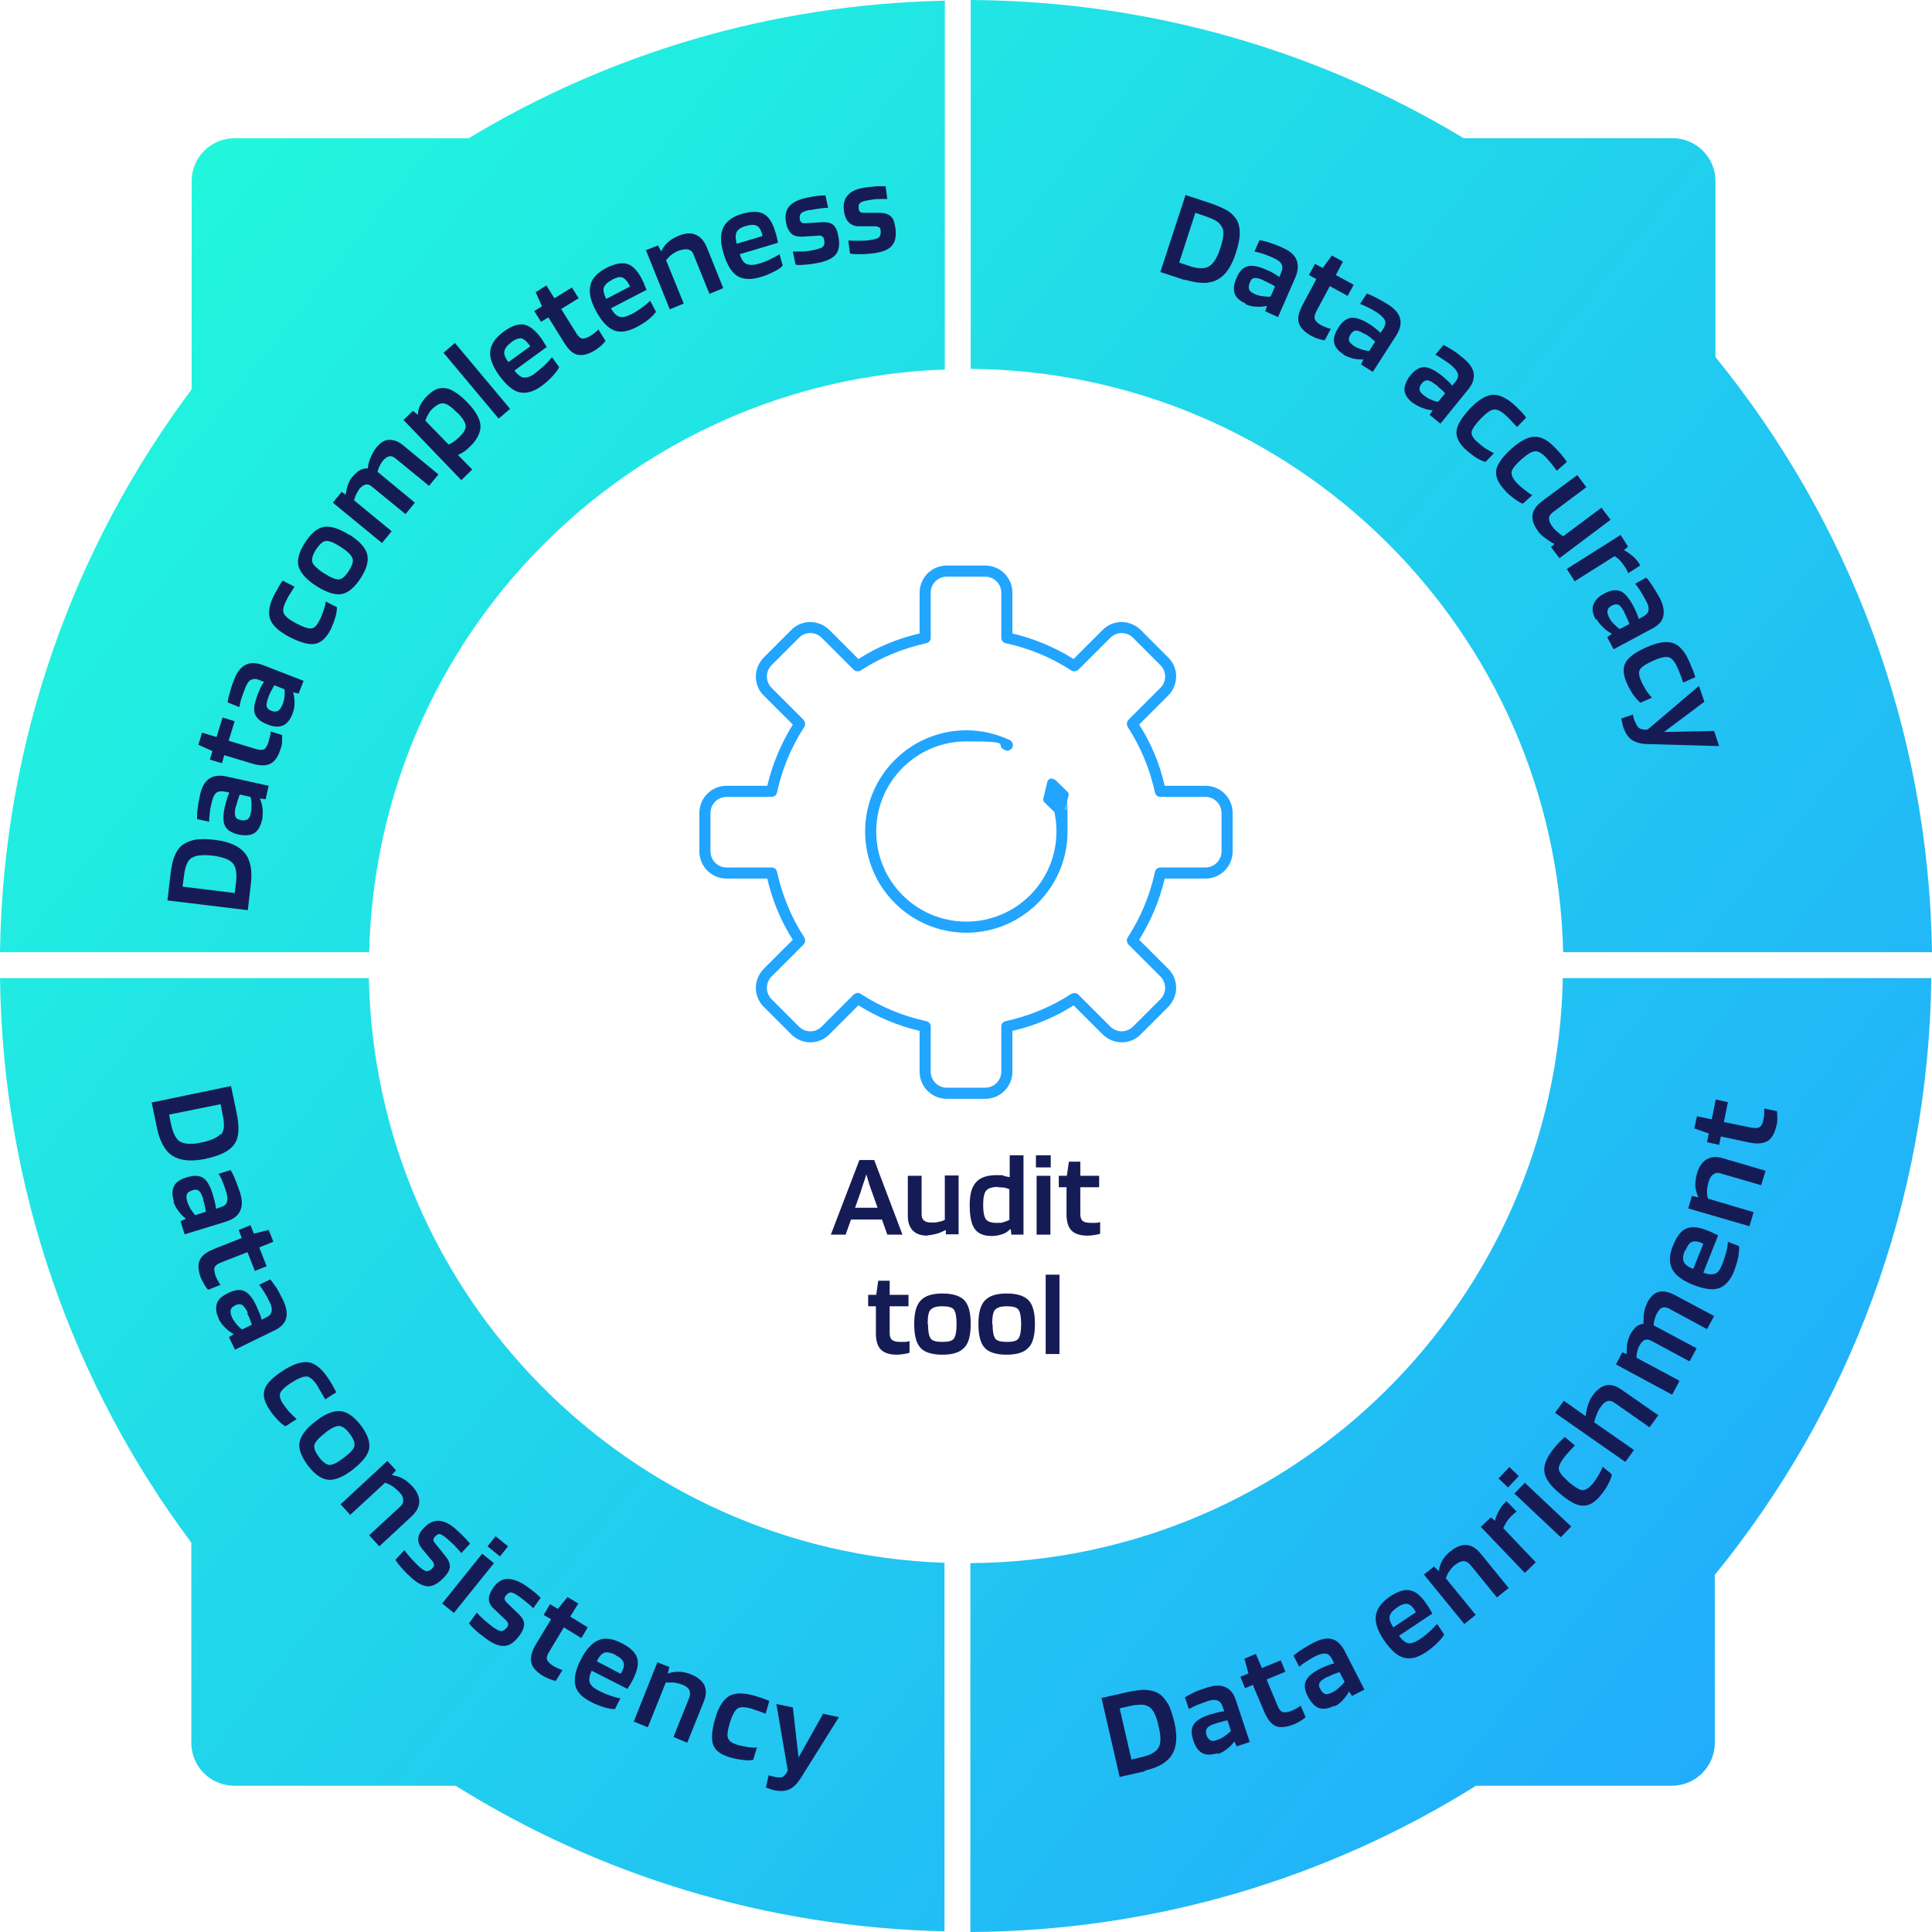 <?xml version="1.0" encoding="UTF-8"?>
<svg id="Layer_1" data-name="Layer 1" xmlns="http://www.w3.org/2000/svg" xmlns:xlink="http://www.w3.org/1999/xlink" version="1.1" viewBox="0 0 574.6 574.6">
  <defs>
    <style>
      .cls-1 {
        clip-path: url(#clippath);
      }

      .cls-2 {
        fill: none;
      }

      .cls-2, .cls-3, .cls-4, .cls-5 {
        stroke-width: 0px;
      }

      .cls-3 {
        fill: url(#linear-gradient);
      }

      .cls-4 {
        fill: #151c55;
      }

      .cls-5 {
        fill: #21a5ff;
      }
    </style>
    <clipPath id="clippath">
      <path class="cls-2" d="M288.7,0c53.6.3,103.7,15.2,146.6,41.1h62.1c7.1,0,12.8,5.7,12.8,12.8v52.3c39.5,48.5,63.4,110,64.4,177h-109.7c-2.2-95.7-80.1-172.7-176.2-173.5V0ZM109.8,283.2c2.2-94.1,77.4-170,171.2-173.3V.2c-51.7,1.1-100,15.8-141.6,40.9h-69.6c-7.1,0-12.8,5.7-12.8,12.8v61.9C21.9,162.7.9,220.5,0,283.2h109.7ZM280.9,464.8c-93.9-3.3-169.3-79.6-171.2-173.9H0c.8,62.8,21.8,120.9,56.9,167.9v59.5c0,7.1,5.7,12.8,12.8,12.8h65.8c42.4,26.5,92.2,42.1,145.4,43.3v-109.7ZM464.8,290.9c-1.9,96-79.9,173.3-176.2,174v109.7c55.2-.3,106.7-16.2,150.4-43.5h58.2c7.1,0,12.8-5.7,12.8-12.8v-49.9c39.6-48.6,63.6-110.3,64.4-177.5h-109.7Z"/>
    </clipPath>
    <linearGradient id="linear-gradient" x1="-20.9" y1="39.6" x2="593" y2="533" gradientUnits="userSpaceOnUse">
      <stop offset="0" stop-color="#21feda"/>
      <stop offset="1" stop-color="#21a5ff"/>
    </linearGradient>
  </defs>
  <g class="cls-1">
    <circle class="cls-3" cx="287.3" cy="287.3" r="387.7"/>
  </g>
  <g>
    <path class="cls-4" d="M251.6,367.2h-4.5l8.5-22.2h4.4l8.4,22.2h-4.5l-1.6-4.5h-9.2l-1.6,4.5ZM257.7,349.1c-.3.9-.5,1.8-.9,2.8-.3,1-.6,1.9-.9,2.8l-1.6,4.5h6.7l-1.6-4.5c-.3-.8-.6-1.6-.9-2.6s-.6-2-.9-3Z"/>
    <path class="cls-4" d="M275.9,367.5c-2,0-3.4-.5-4.4-1.5-1-1-1.5-2.5-1.5-4.4v-11.9h4.1v11.4c0,.9.2,1.5.7,1.9.5.4,1.2.6,2.3.6s1.3,0,2-.2c.7-.1,1.3-.3,1.9-.6v-13.2h4.1v17.5h-3.8v-1.2h-.2c-1,.5-1.9.9-2.8,1.1s-1.7.4-2.5.4Z"/>
    <path class="cls-4" d="M300.3,343.6h4.1v23.6h-3.6l-.2-1.6h-.2c-.7.7-1.4,1.2-2.4,1.5-.9.3-2,.5-3.1.5-2.3,0-4-.7-5-2.1s-1.5-3.7-1.5-7,.6-5.5,1.9-6.9c1.2-1.4,3.3-2.1,6.1-2.1s1.5,0,2.1.2,1.3.3,1.8.4v-6.3ZM296.9,353c-1.8,0-3,.4-3.6,1.1-.6.7-.9,2.2-.9,4.3s.3,3.4.8,4.2c.5.7,1.6,1.1,3.1,1.1s1.5,0,2.1-.2,1.3-.4,1.8-.7v-9.1c-.5-.2-1-.4-1.6-.5-.5,0-1.1-.1-1.8-.1Z"/>
    <path class="cls-4" d="M312.5,347.2h-4.4v-3.6h4.4v3.6ZM312.4,367.2h-4.1v-17.5h4.1v17.5Z"/>
    <path class="cls-4" d="M327.2,363.4v3.5c-.4.2-1,.3-1.7.4-.7.1-1.4.2-2,.2-2.2,0-3.8-.5-4.8-1.5-1-1-1.5-2.6-1.5-4.9v-8h-2.3v-3.4h2.4l.6-4.2h3.4v4.2h5.6v3.4h-5.6v7.9c0,1,.2,1.7.7,2.1.4.4,1.3.6,2.4.6s.9,0,1.4,0c.5,0,1-.1,1.3-.2Z"/>
    <path class="cls-4" d="M270.5,398.8v3.5c-.4.2-1,.3-1.7.4-.7.1-1.4.2-2,.2-2.2,0-3.8-.5-4.8-1.5-1-1-1.5-2.6-1.5-4.9v-8h-2.3v-3.4h2.4l.6-4.2h3.4v4.2h5.6v3.4h-5.6v7.9c0,1,.2,1.7.7,2.1s1.3.6,2.4.6.9,0,1.4,0c.5,0,1-.1,1.3-.2Z"/>
    <path class="cls-4" d="M288.7,393.8c0,3.3-.6,5.7-1.9,7-1.3,1.4-3.4,2.1-6.5,2.1s-5.3-.7-6.5-2c-1.3-1.4-1.9-3.7-1.9-7.1s.6-5.6,1.9-7c1.3-1.4,3.4-2.1,6.5-2.1s5.2.7,6.5,2c1.3,1.4,1.9,3.7,1.9,7ZM276,393.8c0,2.2.3,3.6.8,4.3.5.7,1.7,1,3.5,1s2.9-.3,3.4-1,.8-2.1.8-4.3-.3-3.6-.8-4.3c-.5-.7-1.7-1-3.5-1s-2.9.4-3.5,1.1c-.6.7-.8,2.1-.8,4.3Z"/>
    <path class="cls-4" d="M307.8,393.8c0,3.3-.6,5.7-1.9,7-1.3,1.4-3.4,2.1-6.5,2.1s-5.3-.7-6.5-2c-1.3-1.4-1.9-3.7-1.9-7.1s.6-5.6,1.9-7c1.3-1.4,3.4-2.1,6.5-2.1s5.2.7,6.5,2c1.3,1.4,1.9,3.7,1.9,7ZM295.2,393.8c0,2.2.3,3.6.8,4.3.5.7,1.7,1,3.5,1s2.9-.3,3.4-1,.8-2.1.8-4.3-.3-3.6-.8-4.3c-.5-.7-1.7-1-3.5-1s-2.9.4-3.5,1.1c-.6.7-.8,2.1-.8,4.3Z"/>
    <path class="cls-4" d="M315.1,379.1v23.6h-4.1v-23.6h4.1Z"/>
  </g>
  <g>
    <path class="cls-5" d="M313.6,231.9c-.7-.7-1.9-.3-2.1.6l-1.2,5c-.1.4,0,.9.4,1.2l2.9,2.8c.4,1.9.6,3.9.6,5.8,0,14.8-12,26.8-26.8,26.8s-26.8-12-26.8-26.8,12-26.8,26.8-26.8,7.9.9,11.5,2.6c.8.4,1.8,0,2.2-.8.4-.8,0-1.8-.8-2.2-4.1-1.9-8.4-2.9-12.9-2.9-16.6,0-30.1,13.5-30.1,30.1s13.5,30.1,30.1,30.1,30.1-13.5,30.1-30.1-.3-4.5-.7-6.6l1-4.1c.1-.4,0-.9-.4-1.2l-3.7-3.6Z"/>
    <path class="cls-5" d="M358.5,233.7h-12.1c-1.5-6.5-4-12.6-7.6-18.2l8.6-8.6c3.2-3.2,3.2-8.3,0-11.4l-8.1-8.1c-3.2-3.2-8.3-3.2-11.4,0l-8.6,8.6c-5.6-3.5-11.8-6.1-18.2-7.6v-12.1c0-4.5-3.6-8.1-8.1-8.1h-11.4c-4.5,0-8.1,3.6-8.1,8.1v12.1c-6.5,1.5-12.6,4-18.2,7.6l-8.6-8.6c-3.2-3.2-8.3-3.2-11.4,0l-8.1,8.1c-1.5,1.5-2.4,3.6-2.4,5.7s.8,4.2,2.4,5.7l8.6,8.6c-3.5,5.6-6.1,11.8-7.6,18.2h-12.1c-4.5,0-8.1,3.6-8.1,8.1v11.4c0,4.5,3.6,8.1,8.1,8.1h12.1c1.5,6.5,4,12.6,7.6,18.2l-8.6,8.6c-3.2,3.2-3.2,8.3,0,11.4l8.1,8.1c3.2,3.2,8.3,3.2,11.4,0l8.6-8.6c5.6,3.5,11.8,6.1,18.2,7.6v12.1c0,4.5,3.6,8.1,8.1,8.1h11.4c4.5,0,8.1-3.6,8.1-8.1v-12.1c6.5-1.5,12.6-4,18.2-7.6l8.6,8.6c3.2,3.2,8.3,3.2,11.4,0l8.1-8.1c1.5-1.5,2.4-3.6,2.4-5.7s-.8-4.2-2.4-5.7l-8.6-8.6c3.5-5.6,6.1-11.8,7.6-18.2h12.1c4.5,0,8.1-3.6,8.1-8.1v-11.4c0-4.5-3.6-8.1-8.1-8.1ZM363.3,253.2c0,2.7-2.2,4.8-4.8,4.8h-13.4c-.8,0-1.4.5-1.6,1.3-1.5,7-4.2,13.5-8.1,19.5-.4.6-.3,1.5.2,2.1l9.5,9.5c1.9,1.9,1.9,4.9,0,6.8l-8.1,8.1c-1.9,1.9-4.9,1.9-6.8,0l-9.5-9.5c-.5-.5-1.4-.6-2.1-.2-6,3.9-12.6,6.6-19.5,8.1-.8.2-1.3.8-1.3,1.6v13.4c0,2.7-2.2,4.8-4.8,4.8h-11.4c-2.7,0-4.8-2.2-4.8-4.8v-13.4c0-.8-.5-1.4-1.3-1.6-7-1.5-13.5-4.2-19.5-8.1-.3-.2-.6-.3-.9-.3s-.8.2-1.2.5l-9.5,9.5c-1.9,1.9-4.9,1.9-6.8,0l-8.1-8.1c-1.9-1.9-1.9-4.9,0-6.8l9.5-9.5c.5-.5.6-1.4.2-2.1-3.9-6-6.6-12.6-8.1-19.5-.2-.8-.8-1.3-1.6-1.3h-13.4c-2.7,0-4.8-2.2-4.8-4.8v-11.4c0-2.7,2.2-4.8,4.8-4.8h13.4c.8,0,1.4-.5,1.6-1.3,1.5-7,4.2-13.5,8.1-19.5.4-.6.3-1.5-.2-2.1l-9.5-9.5c-1.9-1.9-1.9-4.9,0-6.8l8.1-8.1c1.9-1.9,4.9-1.9,6.8,0l9.5,9.5c.5.5,1.4.6,2.1.2,6-3.9,12.6-6.6,19.5-8.1.8-.2,1.3-.8,1.3-1.6v-13.4c0-2.7,2.2-4.8,4.8-4.8h11.4c2.7,0,4.8,2.2,4.8,4.8v13.4c0,.8.5,1.4,1.3,1.6,7,1.5,13.5,4.2,19.5,8.1.6.4,1.5.3,2.1-.2l9.5-9.5c1.9-1.9,4.9-1.9,6.8,0l8.1,8.1c1.9,1.9,1.9,4.9,0,6.8l-9.5,9.5c-.5.5-.6,1.4-.2,2.1,3.9,6,6.6,12.6,8.1,19.5.2.8.8,1.3,1.6,1.3h13.4c2.7,0,4.8,2.2,4.8,4.8v11.4Z"/>
  </g>
  <g>
    <path class="cls-4" d="M340.5,526.8l-7.5,1.7-5.4-23.5,7.5-1.7c2.4-.5,4.3-.8,5.8-.7s2.8.5,3.8,1.1c1,.7,1.9,1.7,2.7,3.1s1.3,3.2,1.9,5.5c.9,4.1.7,7.2-.7,9.5-1.4,2.3-4.1,3.9-8.1,4.8ZM342.1,507.9c-.6-.5-1.4-.8-2.3-.9-.9,0-2.2,0-3.8.4l-3,.7,3.5,15.2,3-.7c2.7-.6,4.4-1.6,5.1-2.9.7-1.3.7-3.4,0-6.2-.3-1.5-.7-2.7-1.1-3.6s-.9-1.6-1.5-2.1Z"/>
    <path class="cls-4" d="M362.1,521.4c-1.8.6-3.4.6-4.5,0-1.2-.6-2.1-1.9-2.7-3.8-.7-2-.6-3.6.1-4.7.8-1.2,2.4-2.2,4.9-3,.7-.2,1.4-.4,2.2-.6.8-.2,1.4-.3,2-.3l-.5-1.5c-.3-.9-.8-1.5-1.6-1.8-.7-.2-1.7-.2-3,.3-1.1.4-2.1.8-3,1.1-.9.4-1.7.8-2.4,1.2l-1.2-3.5c.8-.5,1.8-1,2.8-1.5s2.3-.9,3.8-1.4c2.2-.7,4-.8,5.5-.1,1.4.6,2.5,2,3.1,4l4.1,12.3-3.9,1.3-.7-1.5h0c-.6.9-1.3,1.6-2.2,2.3s-1.8,1.2-2.8,1.5ZM361.5,512.6c-1.3.4-2.2.9-2.5,1.4-.4.5-.4,1.1-.2,2,.3.8.7,1.3,1.2,1.6s1.3.2,2.2-.2c.7-.2,1.4-.6,2.1-1.1.7-.5,1.3-1,1.8-1.5l-1-3.1c-.6,0-1.2.2-1.8.4-.6.1-1.2.3-1.8.5Z"/>
    <path class="cls-4" d="M386.8,507.2l1.5,3.5c-.3.3-.8.7-1.5,1.1-.7.4-1.3.8-1.9,1-2.2.9-4.1,1.1-5.4.6-1.4-.6-2.5-2-3.5-4.3l-3.4-8-2.3,1-1.4-3.4,2.4-1-1.2-4.4,3.4-1.4,1.8,4.2,5.6-2.3,1.4,3.4-5.6,2.3,3.3,7.9c.4,1,1,1.7,1.6,1.8.6.2,1.5,0,2.6-.4.4-.2.9-.4,1.4-.7.5-.3.9-.5,1.2-.8Z"/>
    <path class="cls-4" d="M396.8,507.3c-1.7.9-3.2,1.1-4.5.7-1.2-.4-2.3-1.6-3.3-3.4-1-1.9-1.2-3.4-.6-4.7.6-1.3,2-2.5,4.4-3.7.7-.3,1.3-.6,2.1-.9s1.4-.5,1.9-.6l-.7-1.4c-.5-.9-1.1-1.4-1.8-1.5s-1.7.1-2.9.7c-1.1.5-2,1.1-2.8,1.6-.8.5-1.5,1-2.2,1.6l-1.7-3.3c.8-.6,1.6-1.3,2.6-1.9,1-.6,2.1-1.3,3.5-2,2.1-1.1,3.9-1.4,5.4-1,1.5.4,2.7,1.6,3.7,3.5l5.9,11.5-3.7,1.9-.9-1.4h0c-.4,1-1.1,1.8-1.8,2.6s-1.6,1.5-2.5,1.9ZM394.8,498.7c-1.2.6-2,1.2-2.3,1.7-.3.5-.3,1.2.2,2,.4.8.9,1.2,1.4,1.4s1.3,0,2.2-.5c.7-.3,1.3-.8,2-1.4.6-.6,1.2-1.1,1.6-1.7l-1.5-2.9c-.6.2-1.2.4-1.7.6-.6.2-1.1.5-1.7.8Z"/>
    <path class="cls-4" d="M427.5,483.1l2,3c-.3.7-1,1.5-2,2.5-1,1-2.1,1.9-3.3,2.7-2.5,1.7-4.7,2.3-6.7,1.7-2-.5-3.9-2.3-5.9-5.2-1.9-2.8-2.7-5.3-2.4-7.3.3-2.1,1.7-3.9,4.1-5.6,2.4-1.6,4.4-2.3,6.1-1.9,1.7.3,3.3,1.7,4.9,4.1.3.4.6.9.8,1.2.2.4.5.9.9,1.6l-9.9,6.6c.9,1.3,1.8,2,2.7,2.2.9.2,2.1-.3,3.5-1.2,1-.6,1.9-1.4,2.8-2.2s1.6-1.6,2.2-2.2ZM415.5,478.1c-1.3.9-2,1.7-2.2,2.6s.2,1.9,1.1,3.3l6.7-4.5-.4-.7c-.7-1.1-1.5-1.7-2.2-1.8-.7-.1-1.7.2-2.9,1Z"/>
    <path class="cls-4" d="M439,480.2l-3.5,2.8-12-14.7,3-2.4,1.4,1.4h0c.2-1.3.6-2.3,1.1-3.3.6-.9,1.4-1.9,2.5-2.7,1.6-1.3,3.2-1.9,4.7-1.8,1.5.1,2.9,1,4.2,2.6l8.3,10.2-3.5,2.8-7.9-9.7c-.6-.7-1.3-1.1-2-1.1-.8,0-1.6.4-2.5,1.1-.7.5-1.2,1.1-1.7,1.8-.5.7-.8,1.4-1.1,2.2l8.9,10.9Z"/>
    <path class="cls-4" d="M456.7,464.7l-3.2,3.1-13.1-13.7,3-2.8,1.2,1h0c.3-1.1.7-2.1,1.2-3,.5-.9,1.1-1.7,1.7-2.3.2-.2.3-.3.4-.4,0,0,.1-.1.2-.1l3,3.1c-.1,0-.3.2-.5.3-.2.2-.5.4-.9.8-.6.6-1.2,1.2-1.6,1.9s-.8,1.3-1,1.9l9.7,10.2Z"/>
    <path class="cls-4" d="M451.7,439l-3.2,3.4-2.8-2.7,3.2-3.4,2.8,2.7ZM467.3,454l-3.1,3.2-13.8-13,3.1-3.2,13.8,13Z"/>
    <path class="cls-4" d="M476.5,436.1l2.9,2.4c-.1.8-.5,1.7-1.1,2.9-.6,1.2-1.4,2.3-2.3,3.4-1.7,2.1-3.5,3.1-5.3,3-1.8,0-4.1-1.3-6.9-3.7-2.8-2.3-4.3-4.5-4.5-6.5-.2-2,.8-4.4,3-7,.5-.6,1-1.2,1.5-1.7.5-.5,1-1,1.6-1.5l3,2.5c-.7.7-1.3,1.3-1.8,1.9-.5.5-.9,1-1.2,1.4-1.3,1.6-1.9,2.9-1.8,3.8.2,1,1.2,2.2,3,3.8,1.8,1.5,3.1,2.3,4,2.4.9,0,1.8-.5,2.9-1.7.7-.8,1.3-1.7,1.9-2.7.6-1,1-1.9,1.3-2.6Z"/>
    <path class="cls-4" d="M486,431.2l-2.6,3.6-20.9-14.6,2.6-3.6,6.5,4.6c.1-1.2.4-2.4.7-3.4.4-1.1.8-2,1.4-2.8,1.2-1.7,2.6-2.7,4-3,1.5-.3,3,.2,4.7,1.4l10.8,7.5-2.6,3.6-10.3-7.2c-.8-.6-1.5-.8-2.2-.6-.7.2-1.3.7-2,1.7-.5.6-.9,1.4-1.2,2.2s-.6,1.6-.8,2.4l11.8,8.2Z"/>
    <path class="cls-4" d="M499.4,410.9l-2.1,3.9-16.7-9,1.9-3.6,1.3.5h0c0-1.3,0-2.3.2-3.3.2-.9.5-1.8.9-2.6.5-.9,1.1-1.6,1.7-2.2.6-.5,1.4-.8,2.2-.9h0c0-1.2,0-2.4.2-3.5.2-1.1.6-2.2,1.1-3.1.9-1.6,2-2.6,3.3-2.9,1.3-.3,2.8,0,4.6.9l11.8,6.3-2.1,3.9-11.3-6.1c-.8-.4-1.4-.5-2-.3-.6.2-1.1.8-1.6,1.7-.3.5-.5,1.1-.7,1.8-.2.6-.3,1.3-.3,1.8.1,0,.3,0,.4.2.1,0,.3.2.6.3l11.8,6.3-2.1,3.9-11.3-6.1c-.8-.4-1.4-.5-2-.3-.6.2-1.1.8-1.6,1.7-.3.5-.5,1-.6,1.6-.2.6-.3,1.3-.3,2l12.7,6.8Z"/>
    <path class="cls-4" d="M513.8,369.3l3.4,1.3c.1.7,0,1.8-.2,3.2-.3,1.4-.7,2.7-1.2,4.1-1.1,2.8-2.6,4.5-4.5,5.2-1.9.7-4.5.3-7.8-1-3.2-1.3-5.2-2.8-6.2-4.7-.9-1.9-.9-4.2.3-7,1.1-2.7,2.4-4.4,3.9-5,1.6-.7,3.7-.5,6.4.6.5.2,1,.4,1.4.6.4.2,1,.5,1.7.8l-4.4,11.1c1.5.6,2.6.6,3.5.3s1.6-1.4,2.2-3c.4-1.1.8-2.2,1.1-3.4.3-1.2.5-2.2.5-3.1ZM501.1,371.9c-.6,1.5-.7,2.6-.3,3.4.3.8,1.3,1.5,2.8,2.1l3-7.5-.7-.3c-1.2-.5-2.2-.5-2.8-.2-.7.3-1.3,1.2-1.8,2.5Z"/>
    <path class="cls-4" d="M521.6,360.4l-1.3,4.3-18.2-5.3,1.1-3.7,1.9.4h0c-.5-1.2-.8-2.3-.9-3.4,0-1.1.1-2.3.5-3.7.6-2,1.5-3.4,2.9-4.2,1.3-.8,3-.9,4.9-.3l12.6,3.7-1.3,4.3-12-3.5c-.9-.3-1.6-.2-2.3.3-.6.4-1.1,1.2-1.4,2.4-.2.8-.4,1.6-.4,2.4s0,1.6.3,2.4l13.5,4Z"/>
    <path class="cls-4" d="M524.8,329.7l3.7.8c0,.5.1,1.1.1,1.9,0,.8,0,1.5-.2,2.1-.5,2.4-1.4,4-2.6,4.8-1.3.8-3.1,1-5.5.5l-8.5-1.8-.5,2.5-3.6-.8.5-2.6-4.3-1.5.8-3.6,4.4.9,1.2-5.9,3.6.8-1.2,5.9,8.3,1.7c1.1.2,1.9.1,2.4-.2.5-.4.9-1.2,1.1-2.4,0-.4.2-.9.2-1.5s0-1.1,0-1.4Z"/>
  </g>
  <g>
    <path class="cls-4" d="M46.7,335.5l-1.6-7.6,23.6-4.9,1.6,7.6c.5,2.4.7,4.4.6,5.9-.1,1.5-.5,2.8-1.2,3.8-.7,1-1.8,1.9-3.2,2.6-1.4.7-3.3,1.3-5.6,1.8-4.1.8-7.3.5-9.5-.9-2.3-1.4-3.8-4.2-4.7-8.2ZM65.7,337.5c.5-.6.8-1.4.9-2.3,0-.9,0-2.2-.4-3.8l-.6-3-15.3,3.1.6,3c.6,2.7,1.5,4.4,2.8,5.1,1.3.7,3.4.8,6.2.2,1.5-.3,2.7-.7,3.6-1.1.9-.4,1.6-.9,2.1-1.4Z"/>
    <path class="cls-4" d="M51.7,357.2c-.6-1.9-.5-3.4.1-4.5.6-1.2,1.9-2,3.9-2.6,2-.6,3.6-.5,4.7.2,1.2.8,2.1,2.4,2.9,5,.2.7.4,1.4.6,2.2s.3,1.4.3,2l1.5-.5c1-.3,1.6-.8,1.8-1.5s.2-1.7-.2-3c-.4-1.1-.7-2.2-1.1-3-.3-.9-.7-1.7-1.2-2.4l3.6-1.1c.5.9,1,1.8,1.4,2.9.4,1.1.9,2.3,1.4,3.8.7,2.2.7,4,0,5.5-.7,1.4-2,2.4-4.1,3.1l-12.4,3.8-1.2-3.9,1.6-.7h0c-.8-.7-1.6-1.4-2.2-2.3-.7-.9-1.2-1.8-1.5-2.8ZM60.5,356.8c-.4-1.3-.8-2.2-1.3-2.6-.5-.4-1.1-.5-2-.2-.8.3-1.4.6-1.6,1.2-.2.5-.2,1.3.1,2.2.2.7.6,1.4,1,2.2.5.7.9,1.3,1.4,1.8l3.1-1c0-.6-.2-1.2-.3-1.8-.1-.6-.3-1.2-.5-1.8Z"/>
    <path class="cls-4" d="M65.4,382.2l-3.5,1.4c-.3-.3-.7-.8-1.1-1.5-.4-.7-.7-1.3-1-1.9-.9-2.3-1-4.1-.4-5.4.6-1.4,2.1-2.5,4.4-3.4l8.1-3.2-.9-2.4,3.5-1.4,1,2.5,4.4-1.1,1.4,3.5-4.2,1.7,2.2,5.6-3.5,1.4-2.2-5.6-7.9,3.1c-1,.4-1.7.9-1.9,1.5-.2.6,0,1.5.4,2.7.2.4.4.9.7,1.4.3.5.5.9.8,1.2Z"/>
    <path class="cls-4" d="M65.1,392.2c-.9-1.7-1-3.2-.6-4.5s1.6-2.3,3.5-3.2c1.9-.9,3.5-1.1,4.7-.5,1.3.6,2.5,2.1,3.6,4.5.3.7.6,1.4.9,2.1.3.7.5,1.4.6,1.9l1.4-.7c.9-.4,1.4-1,1.6-1.8.1-.8,0-1.7-.7-2.9-.5-1.1-1-2-1.5-2.8-.5-.8-1-1.5-1.5-2.2l3.3-1.6c.6.8,1.2,1.6,1.9,2.6.6,1,1.2,2.2,1.9,3.6,1,2.1,1.3,3.9.9,5.4s-1.6,2.7-3.5,3.6l-11.7,5.7-1.8-3.7,1.4-.9h0c-.9-.5-1.8-1.2-2.6-2-.8-.8-1.4-1.6-1.9-2.6ZM73.7,390.4c-.6-1.2-1.2-2-1.7-2.3-.5-.3-1.2-.3-2,.1-.8.4-1.2.8-1.4,1.4-.1.5,0,1.3.4,2.2.3.7.8,1.3,1.3,2,.6.7,1.1,1.2,1.7,1.6l2.9-1.4c-.2-.6-.4-1.2-.6-1.7-.2-.6-.5-1.1-.8-1.7Z"/>
    <path class="cls-4" d="M88,422.2l-3.1,2c-.7-.4-1.5-1-2.4-2-.9-1-1.8-2-2.5-3.2-1.5-2.3-1.9-4.3-1.2-6,.6-1.7,2.5-3.5,5.6-5.5,3-1.9,5.6-2.7,7.6-2.3s3.9,2.1,5.8,5c.5.7.8,1.4,1.2,2,.3.6.7,1.2,1,1.9l-3.3,2.1c-.5-.9-.9-1.7-1.3-2.3-.4-.6-.7-1.2-.9-1.6-1.1-1.8-2.2-2.7-3.1-2.9-1-.1-2.5.4-4.5,1.7-2,1.2-3.1,2.3-3.5,3.1-.4.8-.1,1.9.7,3.2.6.9,1.2,1.7,2,2.6.8.8,1.5,1.5,2.1,2Z"/>
    <path class="cls-4" d="M104.9,437.1c-2.9,2.2-5.3,3.2-7.3,3-2-.2-4-1.6-6-4.2-2-2.7-2.9-5-2.5-7,.4-2,2-4.1,4.9-6.3,2.8-2.2,5.3-3.1,7.3-2.9s4,1.6,6,4.2c2,2.6,2.8,5,2.5,6.9s-2,4-4.8,6.2ZM96.7,426.2c-1.9,1.4-2.9,2.6-3.2,3.5-.2.9.2,2.1,1.4,3.7,1.1,1.5,2.2,2.2,3.1,2.3,1,0,2.4-.7,4.2-2.1,1.9-1.4,3-2.6,3.2-3.5.2-.9-.2-2.1-1.4-3.7-1.1-1.5-2.2-2.3-3.2-2.3s-2.4.7-4.2,2.1Z"/>
    <path class="cls-4" d="M104.3,450.7l-3-3.3,13.9-12.9,2.6,2.8-1.3,1.4h0c1.2.2,2.3.5,3.2,1,1,.5,1.9,1.3,2.9,2.3,1.4,1.5,2.1,3.1,2.1,4.6,0,1.5-.8,3-2.3,4.4l-9.6,8.9-3-3.3,9.2-8.5c.7-.6,1-1.3.9-2.1,0-.8-.5-1.6-1.3-2.4-.6-.6-1.2-1.1-1.9-1.6-.7-.4-1.4-.8-2.2-1l-10.3,9.5Z"/>
    <path class="cls-4" d="M133.3,457.9c-1-.9-1.8-1.4-2.3-1.6s-1.1.1-1.7.8c-.3.3-.4.6-.4.9,0,.3.2.6.5,1l3,3.7c1,1.2,1.4,2.2,1.4,3.2,0,1-.6,2-1.7,3.2-1.6,1.7-3.1,2.6-4.6,2.7-1.5,0-3.2-.8-5.1-2.5-1.1-1-2.1-2-2.9-2.9s-1.5-1.8-1.9-2.5l2.7-2.9c.4.7,1.1,1.5,1.8,2.3.8.9,1.6,1.7,2.4,2.5,1,.9,1.8,1.4,2.3,1.5.6,0,1.2-.2,1.8-.9.3-.3.5-.7.5-1s-.2-.7-.5-1.1l-3.1-3.7c-.8-1-1.2-2-1.1-3,0-1,.6-2.1,1.7-3.2,1.4-1.5,2.9-2.2,4.5-2.1,1.6.1,3.4,1,5.3,2.8.8.7,1.5,1.4,2.1,2,.6.6,1.2,1.3,1.8,2l-2.6,2.8c-.4-.5-1-1.1-1.6-1.8-.6-.7-1.3-1.3-2.1-2Z"/>
    <path class="cls-4" d="M135,479.7l-3.5-2.8,11.9-14.8,3.5,2.8-11.9,14.8ZM148.7,462.9l-3.7-3,2.4-3,3.7,3-2.4,3Z"/>
    <path class="cls-4" d="M154.5,474.9c-1.1-.8-1.9-1.2-2.5-1.3-.6,0-1.1.3-1.6,1-.3.4-.4.7-.3,1,0,.3.2.6.6,1l3.4,3.3c1.1,1,1.7,2,1.8,3,0,1-.4,2.1-1.3,3.4-1.4,1.9-2.8,3-4.3,3.2-1.5.2-3.3-.4-5.4-1.9-1.2-.9-2.3-1.7-3.2-2.5-.9-.8-1.7-1.6-2.2-2.3l2.3-3.2c.5.6,1.2,1.3,2.1,2.1.9.8,1.8,1.5,2.7,2.2,1.1.8,1.9,1.2,2.5,1.2.6,0,1.1-.4,1.7-1.1.3-.4.4-.7.3-1.1,0-.3-.3-.7-.7-1.1l-3.5-3.3c-1-.9-1.5-1.9-1.5-2.9,0-1,.4-2.1,1.3-3.4,1.2-1.7,2.6-2.6,4.2-2.6,1.6,0,3.5.6,5.6,2.1.9.6,1.6,1.2,2.3,1.7.7.5,1.3,1.2,2,1.8l-2.2,3.1c-.5-.5-1.1-1-1.8-1.6-.7-.6-1.5-1.2-2.3-1.8Z"/>
    <path class="cls-4" d="M167.3,496.7l-2,3.2c-.5,0-1.1-.3-1.8-.5-.7-.3-1.4-.6-1.9-.9-2.1-1.3-3.3-2.6-3.6-4.1s.1-3.2,1.4-5.4l4.5-7.4-2.2-1.3,1.9-3.2,2.3,1.4,2.9-3.5,3.2,1.9-2.4,3.9,5.2,3.2-1.9,3.2-5.2-3.2-4.4,7.3c-.6,1-.8,1.7-.6,2.3.2.6.8,1.2,1.9,1.9.4.2.8.5,1.4.7.5.3,1,.4,1.3.5Z"/>
    <path class="cls-4" d="M184.5,505.1l-1.6,3.2c-.7,0-1.8-.1-3.1-.5-1.3-.4-2.7-.9-4-1.6-2.7-1.4-4.3-3-4.7-5s0-4.5,1.7-7.7c1.5-3,3.3-4.9,5.2-5.7,1.9-.8,4.2-.5,6.9.9,2.6,1.3,4.1,2.8,4.6,4.4.5,1.6.1,3.7-1.2,6.3-.2.5-.5.9-.7,1.3-.2.4-.6.9-1,1.6l-10.6-5.4c-.7,1.4-.9,2.6-.6,3.5.3.9,1.2,1.7,2.8,2.5,1,.5,2.1,1,3.3,1.4,1.2.4,2.2.7,3,.8ZM183.1,492.2c-1.4-.7-2.5-.9-3.3-.7-.8.3-1.6,1.1-2.3,2.6l7.1,3.7.4-.7c.6-1.2.7-2.1.4-2.8s-1-1.4-2.3-2Z"/>
    <path class="cls-4" d="M192.6,513.7l-4.1-1.7,7-17.6,3.6,1.4-.5,1.9h.1c1.1-.4,2.2-.5,3.3-.5,1.1,0,2.3.3,3.6.8,1.9.8,3.2,1.9,3.9,3.2.6,1.4.6,3-.2,4.9l-4.9,12.2-4.1-1.7,4.7-11.7c.3-.9.3-1.6,0-2.3-.4-.7-1.1-1.2-2.2-1.6-.8-.3-1.6-.5-2.4-.6-.8,0-1.6,0-2.4,0l-5.2,13Z"/>
    <path class="cls-4" d="M225.1,519.8l-1.1,3.6c-.7.2-1.8.2-3.1,0-1.3-.1-2.7-.4-4-.8-2.6-.8-4.2-2-4.8-3.7-.6-1.7-.4-4.3.6-7.8,1-3.5,2.5-5.7,4.2-6.7s4.3-1,7.7,0c.8.2,1.5.5,2.2.7.6.2,1.3.5,2,.8l-1.1,3.8c-.9-.4-1.8-.7-2.4-.9-.7-.3-1.3-.4-1.7-.6-2-.6-3.4-.6-4.2-.1-.8.5-1.6,1.9-2.3,4.2-.7,2.2-.9,3.8-.6,4.6.3.9,1.2,1.5,2.7,2,1,.3,2.1.5,3.2.7s2.1.2,2.9.1Z"/>
    <path class="cls-4" d="M230.5,528.5c.9.2,1.7.2,2.2,0,.5-.2,1.1-.9,1.6-1.9l-3.4-19.8,4.9,1,1.7,14.9,7.3-13,4.7,1-11.2,17.9c-1.1,1.8-2.2,2.9-3.4,3.5-1.2.6-2.6.7-4.3.4-.5-.1-1-.2-1.5-.4-.5-.2-1-.3-1.3-.5l.8-3.6c.2,0,.4.2.7.2.3,0,.7.2,1.3.3Z"/>
  </g>
  <g>
    <path class="cls-4" d="M74.6,263l-.9,7.7-23.9-2.9.9-7.7c.3-2.4.7-4.4,1.3-5.7.6-1.4,1.4-2.5,2.4-3.2s2.3-1.2,3.8-1.5c1.6-.2,3.5-.2,5.8.1,4.1.5,7.1,1.8,8.8,3.9,1.7,2.1,2.3,5.2,1.8,9.3ZM57.2,255c-.7.4-1.2,1-1.6,1.9-.4.8-.7,2.1-.9,3.7l-.4,3.1,15.5,1.9.4-3.1c.3-2.7,0-4.7-1-5.8s-2.9-1.8-5.8-2.2c-1.5-.2-2.8-.2-3.8-.1-1,0-1.8.3-2.4.7Z"/>
    <path class="cls-4" d="M77.9,243.9c-.4,1.9-1.2,3.2-2.3,3.9-1.1.7-2.7.8-4.7.4-2-.5-3.4-1.3-4-2.6-.6-1.2-.6-3.2,0-5.8.2-.7.4-1.5.6-2.2.2-.7.5-1.4.7-1.9l-1.6-.3c-1-.2-1.8,0-2.3.4s-1,1.4-1.3,2.7c-.3,1.2-.5,2.2-.6,3.2-.1.9-.2,1.8-.2,2.7l-3.6-.8c0-1,0-2.1.2-3.2.1-1.1.4-2.5.7-4,.5-2.3,1.4-3.9,2.7-4.8,1.3-.9,3-1.1,5-.7l12.7,2.8-.9,4-1.7-.2h0c.4,1,.7,2,.8,3.1.1,1.1,0,2.2-.1,3.2ZM70.1,239.9c-.3,1.3-.3,2.3-.1,2.9s.7.9,1.6,1.1c.8.2,1.5.1,2-.2.5-.3.8-1,1-2,.2-.7.2-1.5.2-2.4,0-.9-.1-1.6-.3-2.3l-3.2-.7c-.2.6-.4,1.2-.6,1.7-.2.6-.3,1.2-.5,1.8Z"/>
    <path class="cls-4" d="M80.3,217.5l3.6,1.1c0,.5,0,1.1,0,1.9,0,.8-.2,1.5-.4,2.1-.7,2.3-1.7,3.8-3,4.5-1.3.7-3.2.7-5.5,0l-8.3-2.5-.7,2.4-3.6-1.1.8-2.5-4.2-1.9,1.1-3.6,4.3,1.3,1.8-5.8,3.6,1.1-1.8,5.8,8.2,2.5c1.1.3,1.9.3,2.4,0,.5-.3,1-1.1,1.3-2.3.1-.4.2-.9.4-1.5s.2-1.1.2-1.4Z"/>
    <path class="cls-4" d="M87,212.3c-.7,1.8-1.7,3-2.9,3.5-1.2.5-2.8.4-4.7-.4-2-.8-3.1-1.8-3.6-3.1s-.1-3.2.8-5.7c.3-.7.6-1.4.9-2.1.4-.7.7-1.3,1-1.7l-1.5-.6c-.9-.4-1.7-.3-2.4,0-.7.4-1.2,1.2-1.7,2.5-.4,1.1-.8,2.1-1.1,3-.3.9-.5,1.8-.6,2.6l-3.5-1.4c.1-1,.4-2,.7-3.1.3-1.1.7-2.4,1.3-3.8.8-2.2,2-3.6,3.4-4.3,1.4-.7,3.1-.6,5.1.1l12.1,4.7-1.5,3.8-1.6-.4h0c.3,1.1.4,2.1.4,3.2,0,1.1-.2,2.2-.6,3.1ZM79.9,207.2c-.5,1.3-.7,2.2-.6,2.8.1.6.6,1.1,1.4,1.4.8.3,1.5.3,2,0,.5-.3.9-.9,1.3-1.8.3-.7.5-1.5.6-2.3s.1-1.6,0-2.3l-3-1.2c-.3.5-.6,1.1-.9,1.6-.3.5-.5,1.1-.8,1.7Z"/>
    <path class="cls-4" d="M96.9,178.9l3.3,1.7c0,.8-.1,1.8-.5,3.1-.4,1.3-.9,2.6-1.5,3.8-1.3,2.4-2.8,3.7-4.6,4-1.8.3-4.3-.4-7.6-2.1-3.2-1.7-5.1-3.5-5.7-5.4-.6-1.9-.2-4.5,1.5-7.5.4-.7.8-1.4,1.1-2s.7-1.2,1.2-1.8l3.5,1.8c-.5.8-1,1.6-1.4,2.2-.4.6-.7,1.2-.9,1.6-1,1.9-1.3,3.2-.9,4.1.4.9,1.6,1.9,3.7,3,2.1,1.1,3.5,1.6,4.4,1.5.9,0,1.7-.8,2.4-2.2.5-.9.9-1.9,1.3-3s.6-2,.7-2.9Z"/>
    <path class="cls-4" d="M103.9,159c3,1.9,4.8,3.9,5.3,5.8.5,2-.1,4.3-1.9,7.1-1.8,2.8-3.7,4.4-5.7,4.8-2,.3-4.5-.5-7.5-2.4-3-1.9-4.7-3.9-5.3-5.8-.5-2,.1-4.3,1.9-7.1,1.8-2.8,3.7-4.4,5.7-4.7,2-.3,4.5.5,7.5,2.4ZM96.4,170.5c2,1.3,3.4,1.9,4.4,1.8.9,0,1.9-.9,3-2.6,1-1.6,1.4-2.8,1-3.7-.3-.9-1.4-2-3.4-3.3-2-1.3-3.5-1.9-4.4-1.8-.9,0-1.9.9-3,2.5-1,1.6-1.4,2.9-1.1,3.8.3.9,1.5,2,3.4,3.3Z"/>
    <path class="cls-4" d="M116.4,158.1l-2.8,3.4-14.6-12,2.6-3.2,1.2.8h0c.2-1.2.4-2.3.8-3.2.3-.9.8-1.7,1.4-2.3.7-.8,1.4-1.4,2.1-1.8.7-.4,1.5-.5,2.3-.5h0c.1-1.2.4-2.3.9-3.4s1-2,1.7-2.9c1.2-1.4,2.4-2.2,3.8-2.2,1.4,0,2.8.5,4.3,1.8l10.3,8.5-2.8,3.4-9.9-8.1c-.7-.6-1.3-.8-1.9-.7-.6.1-1.3.6-1.9,1.3-.4.5-.7,1-1,1.6-.3.6-.5,1.2-.6,1.8.1,0,.2.1.3.2.1,0,.3.2.5.4l10.3,8.5-2.8,3.4-9.9-8.1c-.7-.6-1.3-.8-1.9-.7s-1.3.6-1.9,1.3c-.3.4-.6.9-.9,1.5-.3.6-.5,1.2-.7,1.9l11.2,9.2Z"/>
    <path class="cls-4" d="M140.4,139.7l-3.2,3.1-17.2-17.9,2.8-2.7,1.4,1.1h.1c0-1.1.3-2.1.8-3,.5-.9,1.2-1.9,2.1-2.7,1.8-1.8,3.7-2.5,5.5-2.1,1.8.3,4,1.8,6.4,4.3,2.4,2.5,3.7,4.8,3.8,6.8s-1,4.2-3.2,6.3c-.6.6-1.2,1.1-1.8,1.5-.6.4-1.2.7-1.7.9l4.3,4.4ZM135.9,122.7c-1.5-1.6-2.8-2.5-3.8-2.7-1-.2-2.1.3-3.3,1.4-.6.5-1.1,1.1-1.4,1.8-.4.6-.7,1.3-.9,1.9l6.9,7.1c.5-.2,1-.4,1.5-.8.5-.3,1-.8,1.6-1.3,1.4-1.4,2.1-2.5,2-3.5s-.9-2.3-2.5-3.9Z"/>
    <path class="cls-4" d="M135.3,102l16.4,19.6-3.4,2.9-16.4-19.6,3.4-2.9Z"/>
    <path class="cls-4" d="M164.2,106.3l2.1,2.9c-.3.7-.9,1.5-1.9,2.6s-2,2-3.2,2.9c-2.4,1.8-4.6,2.4-6.6,2s-4-2.1-6.1-5c-2-2.7-2.9-5.2-2.7-7.2.2-2.1,1.5-4,3.9-5.8,2.3-1.7,4.3-2.4,6-2.2,1.7.3,3.4,1.6,5.1,3.9.3.4.6.8.8,1.2.2.4.6.9,1,1.6l-9.6,7c1,1.3,1.9,2,2.8,2.1.9.1,2.1-.3,3.5-1.4.9-.7,1.8-1.5,2.7-2.3.9-.9,1.6-1.6,2.1-2.3ZM152.1,101.8c-1.3.9-1.9,1.8-2.1,2.7s.3,1.9,1.2,3.2l6.5-4.7-.5-.7c-.8-1-1.6-1.6-2.3-1.7-.7,0-1.7.3-2.9,1.2Z"/>
    <path class="cls-4" d="M178.1,98.2l2,3.2c-.3.4-.7.8-1.3,1.4-.6.5-1.2,1-1.7,1.3-2.1,1.3-3.8,1.7-5.3,1.4-1.5-.3-2.8-1.6-4.1-3.7l-4.6-7.4-2.2,1.3-2-3.2,2.3-1.4-1.9-4.2,3.2-2,2.4,3.8,5.2-3.2,2,3.2-5.2,3.2,4.5,7.2c.6,1,1.2,1.5,1.8,1.6.6,0,1.5-.2,2.5-.9.4-.2.8-.5,1.3-.9.5-.4.8-.7,1.1-1Z"/>
    <path class="cls-4" d="M193.4,89.5l1.7,3.2c-.4.6-1.1,1.4-2.2,2.3-1.1.9-2.3,1.6-3.6,2.3-2.7,1.4-5,1.7-6.8.9-1.9-.8-3.6-2.7-5.3-5.8-1.6-3-2.1-5.5-1.6-7.6s2.1-3.7,4.7-5.1c2.6-1.3,4.7-1.7,6.3-1.2,1.6.5,3.1,2.1,4.4,4.7.2.5.5.9.6,1.3s.4,1,.7,1.7l-10.6,5.5c.8,1.4,1.6,2.2,2.5,2.5.9.3,2.1,0,3.7-.8,1-.5,2-1.2,3-1.9s1.8-1.4,2.4-2ZM182.1,83.2c-1.4.7-2.2,1.5-2.5,2.3-.3.8,0,1.9.7,3.4l7.1-3.7-.4-.7c-.6-1.1-1.3-1.8-2-2-.7-.2-1.7,0-3,.7Z"/>
    <path class="cls-4" d="M203.3,90.3l-4.1,1.7-7.1-17.6,3.6-1.4.9,1.7h.1c.5-1.1,1.2-2,2-2.7.8-.7,1.9-1.4,3.2-1.9,1.9-.8,3.6-.9,5-.3,1.4.6,2.5,1.8,3.3,3.7l4.9,12.2-4.1,1.7-4.7-11.6c-.3-.9-.9-1.4-1.6-1.6-.7-.2-1.6,0-2.7.3-.8.3-1.5.7-2.2,1.2-.7.5-1.2,1.1-1.7,1.7l5.3,13Z"/>
    <path class="cls-4" d="M231.8,75.5l1,3.5c-.5.6-1.4,1.2-2.6,1.8-1.2.6-2.6,1.2-4,1.6-2.9.9-5.2.7-6.9-.3-1.7-1.1-3.1-3.3-4.1-6.7-1-3.3-1-5.8-.1-7.7.9-1.9,2.8-3.3,5.6-4.1,2.8-.8,4.9-.8,6.4,0,1.5.8,2.7,2.6,3.5,5.4.2.5.3,1,.4,1.4.1.4.2,1,.4,1.8l-11.4,3.4c.5,1.5,1.1,2.5,2,2.9.8.4,2.1.4,3.8-.1,1.1-.3,2.2-.8,3.3-1.3,1.1-.5,2-1,2.7-1.5ZM221.9,67.2c-1.5.4-2.4,1-2.8,1.8s-.4,1.9,0,3.5l7.7-2.3-.2-.8c-.4-1.2-.9-2-1.6-2.3-.7-.3-1.7-.3-3.1.1Z"/>
    <path class="cls-4" d="M240.9,62.4c-1.3.3-2.2.6-2.6,1-.4.4-.6,1-.4,1.9,0,.4.3.7.5.9.2.2.6.2,1.1.2l4.8-.3c1.5-.1,2.6.1,3.4.7s1.3,1.7,1.6,3.3c.5,2.3.3,4-.5,5.3-.8,1.2-2.5,2.1-5,2.7-1.5.3-2.8.5-4,.6-1.2.1-2.3.2-3.2,0l-.8-3.9c.8,0,1.8,0,3,0,1.2,0,2.3-.3,3.5-.5,1.3-.3,2.2-.6,2.5-1,.4-.4.5-1.1.3-2,0-.5-.3-.8-.6-1-.3-.2-.7-.3-1.2-.2l-4.8.3c-1.3,0-2.4-.2-3.1-.9-.8-.7-1.3-1.7-1.6-3.2-.4-2-.1-3.7.9-4.9,1-1.2,2.8-2.1,5.3-2.6,1-.2,2-.4,2.8-.5.9-.1,1.8-.2,2.7-.2l.8,3.7c-.7,0-1.5.1-2.4.2-.9.1-1.9.3-2.9.5Z"/>
    <path class="cls-4" d="M258.6,59.5c-1.3.2-2.2.4-2.7.8-.5.3-.6.9-.5,1.8,0,.4.2.7.4.9.2.2.6.3,1.1.3h4.8c1.5,0,2.6.4,3.3,1.1.7.7,1.1,1.8,1.3,3.4.3,2.3,0,4.1-1,5.2-.9,1.2-2.7,1.9-5.2,2.3-1.5.2-2.8.3-4.1.3s-2.3,0-3.2-.2l-.5-3.9c.8.1,1.8.1,3,.1s2.3,0,3.5-.2c1.3-.2,2.2-.4,2.6-.8.4-.4.6-1,.5-2s-.2-.8-.5-1c-.3-.2-.7-.3-1.2-.3h-4.8c-1.3,0-2.3-.5-3-1.2-.7-.7-1.2-1.8-1.4-3.4-.3-2.1.2-3.7,1.3-4.8,1.1-1.2,3-1.9,5.5-2.2,1-.1,2-.2,2.9-.3.9,0,1.8,0,2.7,0l.5,3.8c-.7,0-1.5,0-2.4,0-.9,0-1.9.1-2.9.3Z"/>
  </g>
  <g>
    <path class="cls-4" d="M352.4,83.3l-7.3-2.4,7.5-22.9,7.3,2.4c2.3.8,4.1,1.6,5.4,2.4,1.2.8,2.1,1.8,2.7,2.9.5,1.1.8,2.5.7,4,0,1.6-.5,3.5-1.2,5.7-1.3,4-3.1,6.6-5.5,7.8-2.4,1.3-5.5,1.2-9.5,0ZM363.5,67.8c-.3-.8-.8-1.4-1.5-1.9-.7-.5-1.9-1-3.5-1.6l-3-1-4.8,14.8,3,1c2.6.9,4.6.9,5.9.1,1.3-.8,2.4-2.5,3.3-5.3.5-1.5.8-2.7.9-3.7.1-1,0-1.8-.2-2.5Z"/>
    <path class="cls-4" d="M370.5,90.3c-1.8-.8-2.9-1.8-3.3-3-.4-1.2-.3-2.8.6-4.7.8-1.9,1.9-3.1,3.3-3.4,1.3-.4,3.2,0,5.7,1.1.7.3,1.4.6,2,1s1.2.7,1.7,1.1l.6-1.5c.4-.9.4-1.7,0-2.4-.4-.7-1.2-1.3-2.4-1.8-1.1-.5-2.1-.9-3-1.2-.9-.3-1.8-.5-2.6-.7l1.5-3.4c1,.2,2,.4,3.1.8,1.1.4,2.3.8,3.8,1.5,2.1.9,3.5,2.1,4.1,3.6s.5,3.1-.3,5.1l-5.2,11.9-3.8-1.7.5-1.6h0c-1,.2-2.1.3-3.2.2-1.1,0-2.2-.3-3.1-.7ZM375.9,83.4c-1.3-.6-2.2-.8-2.8-.7-.6,0-1.1.5-1.4,1.4-.3.8-.4,1.4-.2,2,.2.5.8,1,1.8,1.4.7.3,1.4.5,2.3.6.8.1,1.6.2,2.3.1l1.3-3c-.5-.3-1-.7-1.6-.9-.5-.3-1.1-.6-1.7-.8Z"/>
    <path class="cls-4" d="M395.8,97.8l-1.8,3.4c-.5,0-1.1-.2-1.8-.4-.8-.2-1.4-.5-2-.8-2.1-1.1-3.4-2.4-3.9-3.9s0-3.2,1.1-5.4l4.1-7.7-2.2-1.2,1.8-3.3,2.3,1.2,2.7-3.7,3.3,1.8-2.1,4,5.3,2.9-1.8,3.3-5.3-2.9-4,7.5c-.5,1-.7,1.8-.4,2.4.2.6.9,1.2,2,1.8.4.2.8.4,1.4.6.5.2,1,.4,1.4.4Z"/>
    <path class="cls-4" d="M399.6,105.4c-1.6-1-2.6-2.2-2.8-3.5-.3-1.3.2-2.8,1.3-4.5,1.1-1.8,2.4-2.7,3.8-2.9,1.4-.1,3.2.5,5.4,1.9.6.4,1.2.8,1.8,1.3.6.5,1.1.9,1.5,1.3l.9-1.4c.5-.8.7-1.6.4-2.3-.3-.7-1-1.4-2.1-2.2-1-.6-1.9-1.2-2.8-1.6-.8-.4-1.6-.8-2.5-1.1l2-3.1c.9.3,1.9.8,2.9,1.3,1,.5,2.2,1.2,3.5,2,2,1.3,3.1,2.6,3.5,4.1.4,1.5,0,3.2-1.1,5l-7,10.9-3.5-2.2.7-1.5h0c-1,0-2.1,0-3.2-.3-1.1-.3-2.1-.7-2.9-1.2ZM406,99.4c-1.2-.7-2-1.1-2.7-1.1-.6,0-1.1.4-1.6,1.1-.5.7-.6,1.4-.5,1.9.2.5.7,1.1,1.5,1.6.6.4,1.3.7,2.2,1,.8.3,1.6.4,2.3.5l1.8-2.8c-.5-.4-.9-.8-1.4-1.2-.5-.4-1-.7-1.6-1.1Z"/>
    <path class="cls-4" d="M420.1,119.8c-1.5-1.2-2.3-2.5-2.4-3.8,0-1.3.5-2.8,1.8-4.4,1.3-1.6,2.7-2.4,4.1-2.4,1.4,0,3.1.9,5.2,2.5.6.5,1.1,1,1.7,1.5s1,1,1.4,1.5l1-1.2c.6-.8.9-1.5.7-2.3s-.8-1.5-1.8-2.4c-.9-.8-1.8-1.4-2.6-1.9-.8-.5-1.5-1-2.3-1.4l2.4-2.9c.9.4,1.8,1,2.8,1.6,1,.6,2,1.4,3.2,2.4,1.8,1.5,2.8,3,3,4.5.2,1.6-.3,3.1-1.7,4.8l-8.2,10.1-3.2-2.6.9-1.4h0c-1,0-2.1-.3-3.1-.7-1.1-.4-2-.9-2.8-1.5ZM427.1,114.5c-1.1-.9-1.9-1.3-2.5-1.4-.6,0-1.2.2-1.7.9-.6.7-.8,1.3-.7,1.8,0,.6.5,1.2,1.3,1.8.6.5,1.3.9,2,1.2.8.4,1.5.6,2.2.7l2.1-2.5c-.4-.5-.8-.9-1.3-1.3s-.9-.8-1.4-1.3Z"/>
    <path class="cls-4" d="M444.4,134.7l-2.6,2.7c-.7-.2-1.7-.6-2.8-1.3s-2.2-1.6-3.2-2.5c-2-1.9-2.8-3.7-2.6-5.5.2-1.8,1.6-4,4.1-6.7,2.5-2.6,4.8-3.9,6.8-4,2,0,4.3,1.1,6.8,3.5.6.6,1.1,1.1,1.6,1.6.5.5.9,1,1.4,1.7l-2.7,2.8c-.7-.7-1.3-1.4-1.8-1.9s-.9-1-1.3-1.3c-1.5-1.5-2.8-2.1-3.7-2-1,0-2.3,1-4,2.7-1.6,1.7-2.5,3-2.7,3.8-.2.9.3,1.9,1.5,3,.8.7,1.6,1.4,2.5,2,.9.6,1.8,1.1,2.6,1.5Z"/>
    <path class="cls-4" d="M455.7,147.3l-2.8,2.5c-.7-.2-1.6-.8-2.7-1.6-1.1-.8-2.1-1.7-3-2.8-1.8-2-2.5-3.9-2.2-5.7.4-1.8,1.9-3.9,4.6-6.3,2.7-2.4,5.1-3.6,7.1-3.5,2,0,4.2,1.4,6.5,4,.6.6,1.1,1.2,1.5,1.7.4.5.9,1.1,1.3,1.8l-3,2.6c-.6-.8-1.1-1.5-1.6-2.1-.5-.6-.9-1.1-1.2-1.4-1.4-1.6-2.6-2.3-3.5-2.3-1,0-2.4.8-4.2,2.4-1.7,1.5-2.7,2.8-2.9,3.6-.2.9.2,1.9,1.2,3.1.7.8,1.5,1.5,2.4,2.2.9.7,1.7,1.3,2.4,1.7Z"/>
    <path class="cls-4" d="M457.4,157.9c-1.3-1.7-1.8-3.3-1.6-4.8.2-1.5,1.2-2.8,2.9-4.1l10.4-7.7,2.7,3.6-9.9,7.4c-.8.6-1.2,1.2-1.2,1.9,0,.7.3,1.5,1,2.4.4.6.9,1.1,1.5,1.6.6.5,1.1.9,1.7,1.3l11.4-8.5,2.7,3.6-15.2,11.4-2.5-3.3,1-.9h0c-1.1-.6-2-1.2-2.8-1.8-.8-.6-1.5-1.2-2-1.9Z"/>
    <path class="cls-4" d="M468.4,173l-2.4-3.8,16-10.1,2.2,3.5-1.2,1h0c1,.6,1.9,1.2,2.6,1.8.8.7,1.4,1.4,1.9,2.2.1.2.2.4.3.4s0,.1,0,.2l-3.6,2.3c0-.2-.1-.3-.2-.6-.1-.2-.3-.6-.6-1.1-.5-.8-1-1.4-1.5-2-.5-.6-1.1-1-1.7-1.4l-11.9,7.5Z"/>
    <path class="cls-4" d="M474.6,184.3c-.9-1.7-1.2-3.2-.7-4.5s1.5-2.4,3.3-3.3c1.9-1,3.4-1.2,4.7-.7,1.3.5,2.5,2,3.8,4.3.3.7.7,1.3,1,2.1.3.7.5,1.3.7,1.9l1.4-.8c.9-.5,1.4-1.1,1.5-1.8.1-.8-.1-1.7-.8-2.9-.6-1.1-1.1-2-1.6-2.8-.5-.8-1-1.5-1.6-2.2l3.3-1.8c.7.7,1.3,1.6,1.9,2.5s1.3,2.1,2.1,3.5c1.1,2.1,1.4,3.8,1.1,5.4s-1.5,2.8-3.4,3.8l-11.4,6.1-1.9-3.6,1.4-1h0c-.9-.5-1.8-1.1-2.6-1.9-.8-.8-1.5-1.6-2-2.5ZM483.2,182.2c-.7-1.2-1.2-2-1.8-2.3s-1.2-.2-2,.2c-.8.4-1.2.9-1.3,1.4-.1.5,0,1.3.5,2.2.3.7.8,1.3,1.4,1.9.6.6,1.2,1.1,1.7,1.5l2.9-1.5c-.2-.6-.4-1.2-.7-1.7-.2-.6-.5-1.1-.8-1.7Z"/>
    <path class="cls-4" d="M491.3,207.5l-3.4,1.5c-.6-.5-1.3-1.2-2.1-2.3s-1.4-2.3-2-3.6c-1.1-2.5-1.2-4.5-.3-6.1.9-1.6,3-3.1,6.4-4.6,3.3-1.4,5.9-1.8,7.8-1.1s3.6,2.7,4.9,5.9c.3.8.6,1.5.9,2.1.2.6.5,1.3.7,2.1l-3.6,1.6c-.3-.9-.6-1.8-.9-2.5-.3-.7-.5-1.3-.7-1.7-.8-1.9-1.7-3-2.6-3.3-.9-.3-2.5,0-4.7,1-2.1.9-3.4,1.8-3.9,2.5-.5.8-.4,1.9.2,3.3.4,1,.9,1.9,1.5,2.9.6.9,1.2,1.7,1.8,2.3Z"/>
    <path class="cls-4" d="M486.4,214.8c.3.9.7,1.5,1.2,1.8.5.3,1.3.5,2.4.4l15.3-13,1.6,4.7-12,9,14.9-.3,1.5,4.5-21.1-.6c-2.1,0-3.7-.5-4.8-1.2-1.1-.7-1.9-1.9-2.5-3.5-.2-.5-.3-1-.4-1.5s-.2-1-.3-1.4l3.5-1.2c0,.2,0,.5.1.7,0,.3.2.7.4,1.3Z"/>
  </g>
</svg>